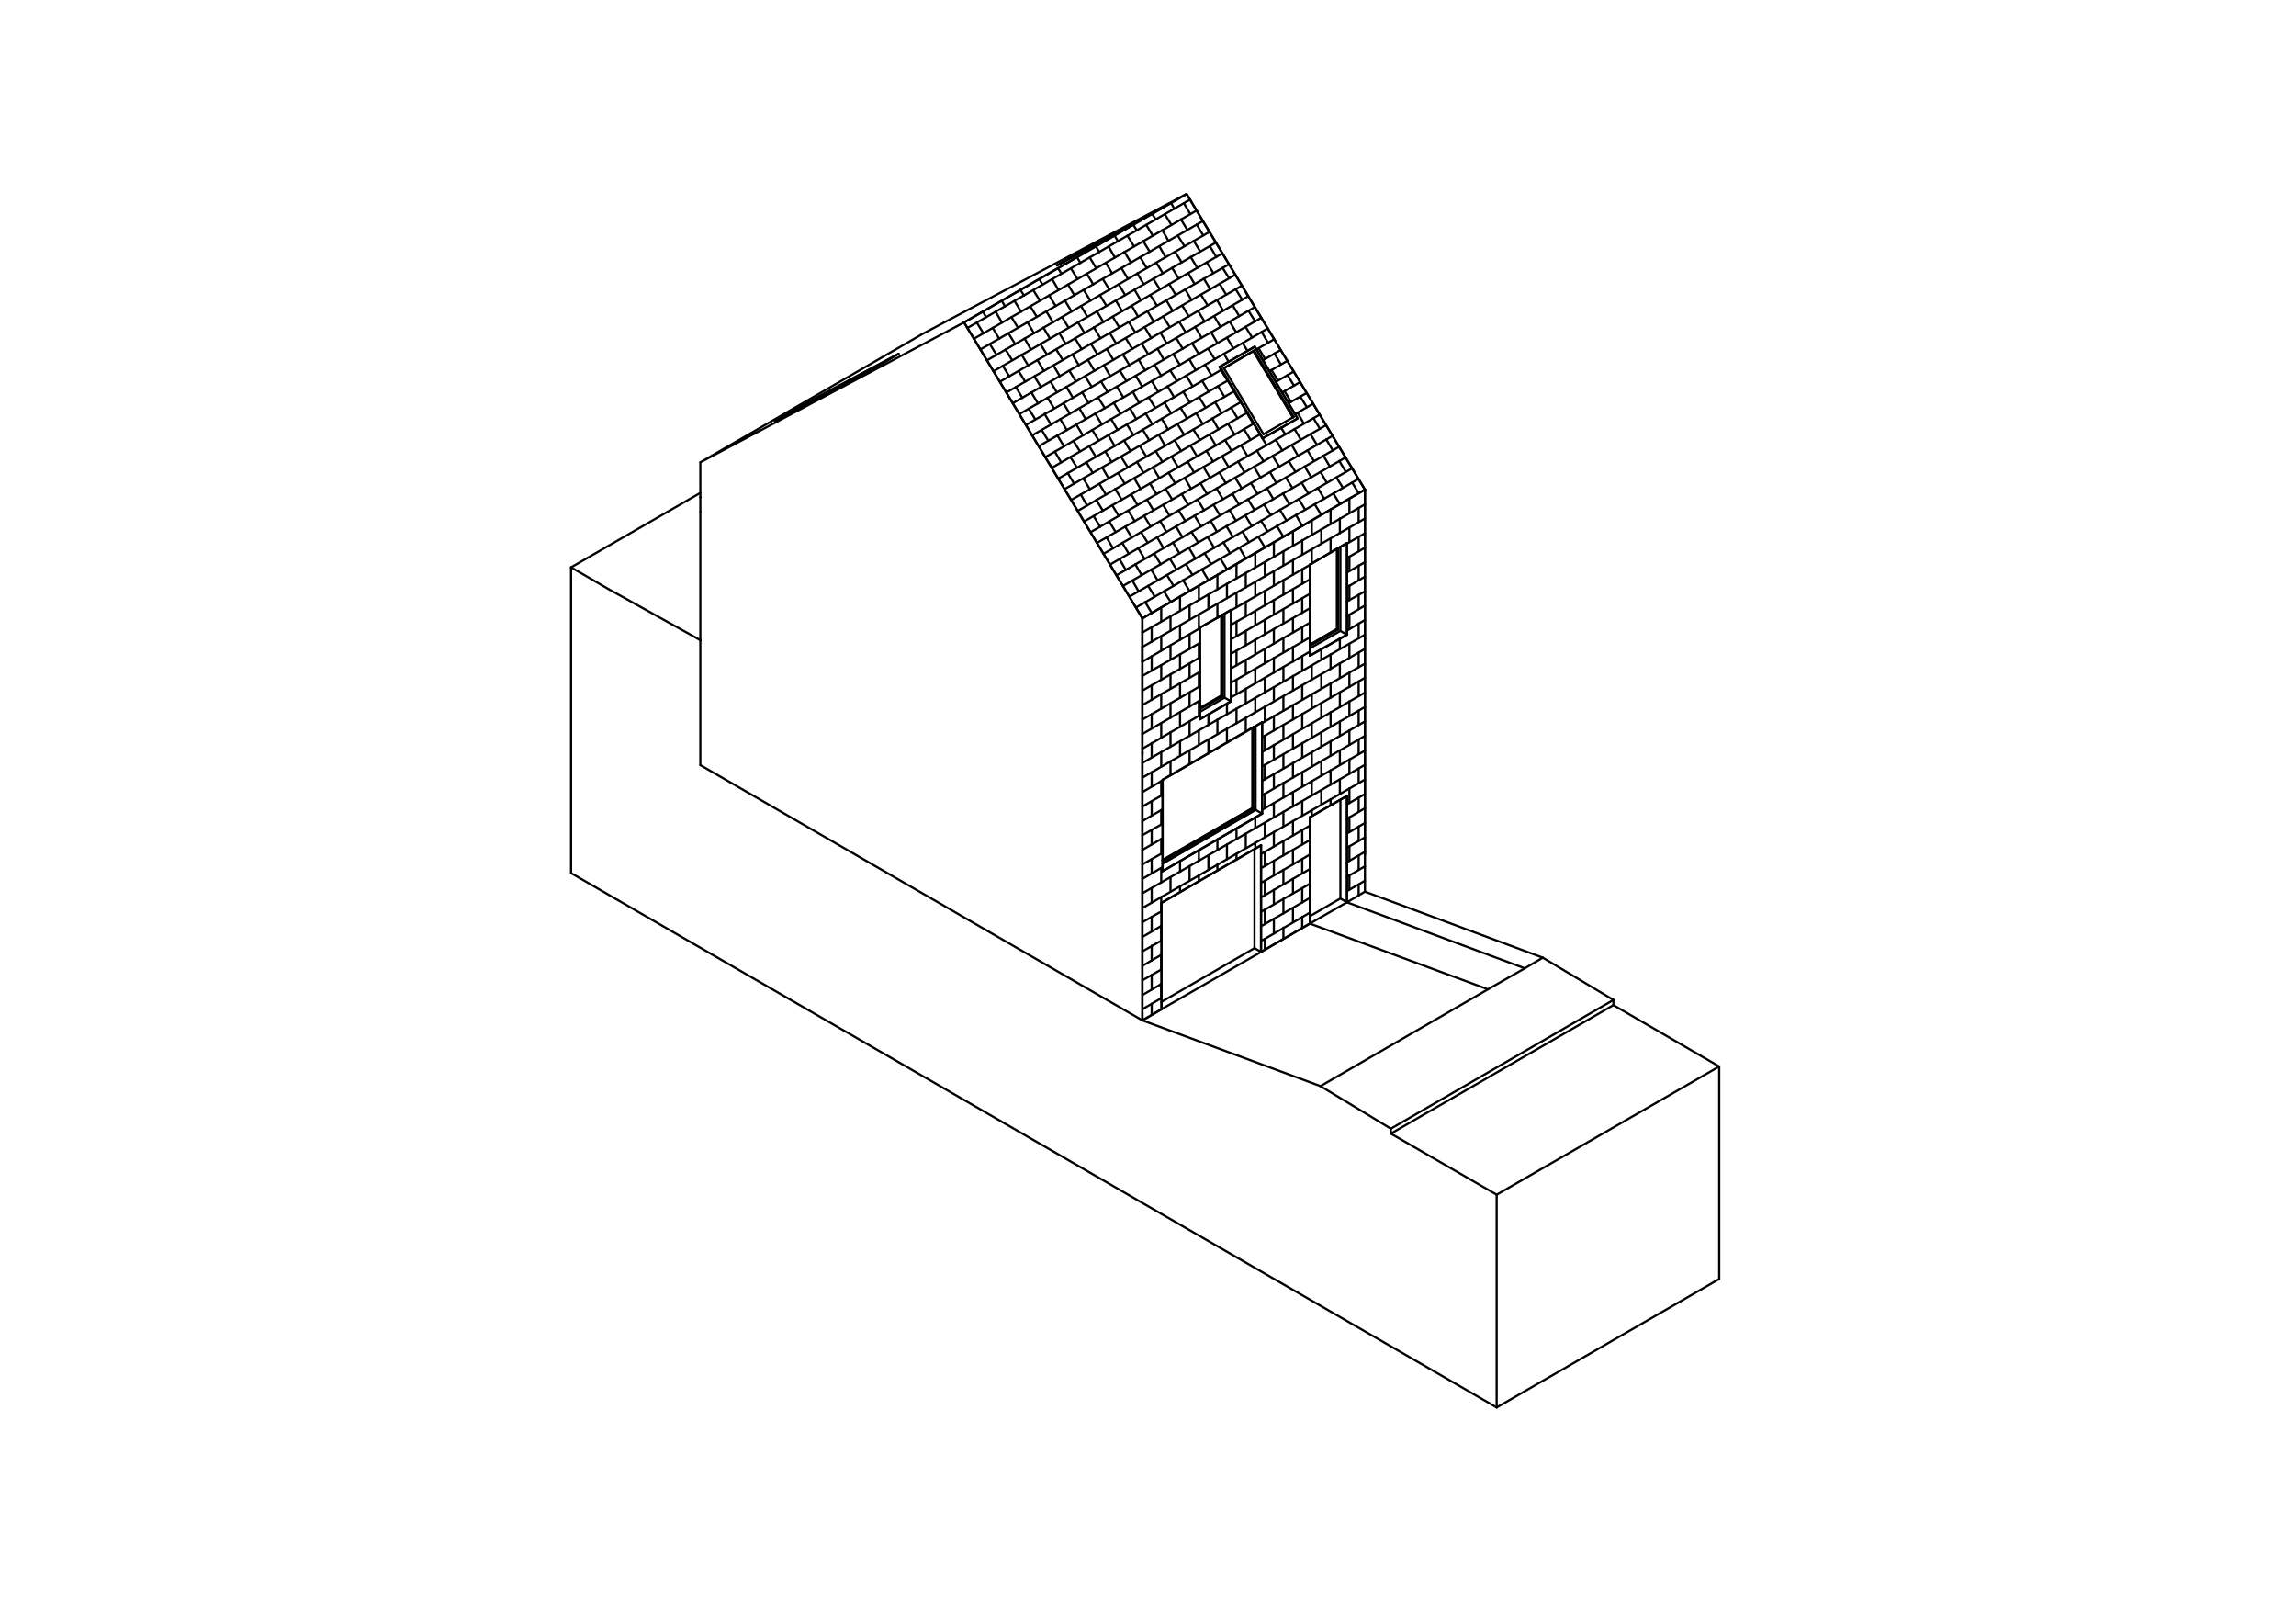 <?xml version="1.0" encoding="utf-8"?>
<!-- Generator: Adobe Illustrator 18.1.1, SVG Export Plug-In . SVG Version: 6.00 Build 0)  -->
<svg version="1.1" id="Layer_3" xmlns="http://www.w3.org/2000/svg" xmlns:xlink="http://www.w3.org/1999/xlink" x="0px" y="0px"
	 viewBox="0 0 841.9 595.3" style="enable-background:new 0 0 841.9 595.3;" xml:space="preserve">
<style type="text/css">
	.st0{fill:none;stroke:#000000;stroke-width:0.8;stroke-linecap:round;stroke-linejoin:round;stroke-miterlimit:10;}
</style>
<line class="st0" x1="491.5" y1="231.3" x2="493.9" y2="232.7"/>
<line class="st0" x1="449" y1="255.8" x2="451.4" y2="257.1"/>
<line class="st0" x1="447.8" y1="255.1" x2="447.8" y2="225.7"/>
<line class="st0" x1="447.8" y1="255.1" x2="447.9" y2="255.1"/>
<line class="st0" x1="490.2" y1="230.6" x2="490.2" y2="201.2"/>
<line class="st0" x1="425.9" y1="367.3" x2="460" y2="347.6"/>
<line class="st0" x1="480.3" y1="338.6" x2="493.9" y2="330.8"/>
<line class="st0" x1="460" y1="347.6" x2="462.4" y2="349"/>
<polyline class="st0" points="480.3,335.9 491.5,329.4 493.9,330.8 "/>
<line class="st0" x1="460" y1="347.6" x2="460" y2="311.3"/>
<line class="st0" x1="491.5" y1="329.4" x2="491.5" y2="293.2"/>
<line class="st0" x1="460.4" y1="296.9" x2="462.8" y2="298.3"/>
<line class="st0" x1="459.2" y1="296.3" x2="459.2" y2="266.8"/>
<line class="st0" x1="459.2" y1="296.3" x2="459.3" y2="296.3"/>
<line class="st0" x1="493.9" y1="199.1" x2="493.9" y2="232.7"/>
<line class="st0" x1="451.4" y1="223.6" x2="451.4" y2="257.1"/>
<line class="st0" x1="493.9" y1="232.7" x2="480.3" y2="240.4"/>
<line class="st0" x1="451.4" y1="257.1" x2="440" y2="263.7"/>
<polyline class="st0" points="440,260 448.2,255.4 448.2,225.5 "/>
<line class="st0" x1="448.2" y1="255.4" x2="447.8" y2="255.1"/>
<polyline class="st0" points="480.3,236.8 490.7,230.8 490.7,200.9 "/>
<line class="st0" x1="490.7" y1="230.8" x2="490.2" y2="230.6"/>
<line class="st0" x1="480.3" y1="236.4" x2="490.2" y2="230.6"/>
<line class="st0" x1="462.4" y1="349" x2="462.4" y2="309.9"/>
<polyline class="st0" points="426.3,315.8 459.6,296.5 459.6,266.6 "/>
<line class="st0" x1="459.6" y1="296.5" x2="459.2" y2="296.3"/>
<line class="st0" x1="462.8" y1="298.3" x2="462.8" y2="264.8"/>
<line class="st0" x1="500.5" y1="179.5" x2="435.1" y2="71.1"/>
<line class="st0" x1="447.3" y1="134.5" x2="447.2" y2="134.5"/>
<polyline class="st0" points="256.8,169.5 353.5,118.2 435.1,71.1 338.3,122.4 256.8,169.5 "/>
<line class="st0" x1="630.4" y1="391" x2="630.4" y2="468.9"/>
<line class="st0" x1="510" y1="415.6" x2="591.6" y2="368.5"/>
<line class="st0" x1="484.2" y1="398.2" x2="510" y2="413.8"/>
<line class="st0" x1="548.8" y1="438" x2="548.8" y2="516"/>
<line class="st0" x1="591.6" y1="368.5" x2="630.4" y2="391"/>
<line class="st0" x1="209.4" y1="320.1" x2="209.4" y2="208"/>
<line class="st0" x1="484.2" y1="398.2" x2="545.6" y2="362.7"/>
<line class="st0" x1="565.7" y1="351.1" x2="591.6" y2="366.6"/>
<line class="st0" x1="256.8" y1="234.7" x2="256.9" y2="234.7"/>
<line class="st0" x1="510" y1="415.6" x2="548.8" y2="438"/>
<line class="st0" x1="510" y1="413.8" x2="591.6" y2="366.6"/>
<line class="st0" x1="256.8" y1="234.7" x2="223" y2="215.9"/>
<line class="st0" x1="548.8" y1="438" x2="630.4" y2="391"/>
<line class="st0" x1="510" y1="413.8" x2="510" y2="415.6"/>
<line class="st0" x1="418.9" y1="374.1" x2="484.2" y2="398.2"/>
<line class="st0" x1="548.8" y1="516" x2="209.4" y2="320.1"/>
<line class="st0" x1="548.8" y1="516" x2="630.4" y2="468.9"/>
<line class="st0" x1="223" y1="215.9" x2="209.4" y2="208"/>
<line class="st0" x1="591.6" y1="366.6" x2="591.6" y2="368.5"/>
<line class="st0" x1="209.4" y1="208" x2="256.8" y2="180.7"/>
<polyline class="st0" points="493.9,330.8 559.1,355 565.7,351.1 "/>
<line class="st0" x1="493.9" y1="330.8" x2="493.9" y2="317.2"/>
<polyline class="st0" points="480.3,338.6 545.6,362.7 559.1,355 "/>
<line class="st0" x1="296.7" y1="147.3" x2="285.6" y2="153.6"/>
<polyline class="st0" points="296.7,147.3 328.1,130.5 317.1,137 "/>
<line class="st0" x1="296.9" y1="147.7" x2="296.7" y2="147.3"/>
<line class="st0" x1="400.1" y1="90" x2="389" y2="96.5"/>
<polyline class="st0" points="400.1,90 414.6,82.4 403.5,88.8 "/>
<line class="st0" x1="400.3" y1="90.4" x2="400.1" y2="90"/>
<line class="st0" x1="474.4" y1="152.8" x2="459.9" y2="128.5"/>
<line class="st0" x1="448.8" y1="134.9" x2="459.9" y2="128.5"/>
<line class="st0" x1="459.6" y1="128.7" x2="459.9" y2="128.5"/>
<polyline class="st0" points="474.1,153 459.6,128.7 459.7,128.7 "/>
<line class="st0" x1="256.8" y1="182.3" x2="256.9" y2="182.3"/>
<line class="st0" x1="490.2" y1="201.2" x2="480.3" y2="207"/>
<line class="st0" x1="480.3" y1="237.7" x2="480.3" y2="240.4"/>
<line class="st0" x1="451.4" y1="223.6" x2="449" y2="225"/>
<line class="st0" x1="440" y1="261" x2="440" y2="263.7"/>
<line class="st0" x1="256.8" y1="182.3" x2="256.8" y2="187.6"/>
<line class="st0" x1="440" y1="259.6" x2="447.8" y2="255.1"/>
<polyline class="st0" points="480.3,338.6 480.3,335.9 480.3,299.6 "/>
<polyline class="st0" points="425.9,370 425.9,367.3 425.9,331 "/>
<polyline class="st0" points="493.9,291.8 491.5,293.2 480.3,299.6 "/>
<polyline class="st0" points="462.4,309.9 460,311.3 425.9,331 "/>
<line class="st0" x1="493.9" y1="317.2" x2="493.9" y2="291.8"/>
<line class="st0" x1="426.3" y1="315.3" x2="459.2" y2="296.3"/>
<line class="st0" x1="426.3" y1="319.4" x2="426.3" y2="316.6"/>
<line class="st0" x1="426.3" y1="285.9" x2="459.2" y2="266.8"/>
<polyline class="st0" points="353.5,118.2 418.9,226.7 419,226.7 "/>
<polyline class="st0" points="418.9,226.7 500.5,179.5 500.6,179.5 "/>
<line class="st0" x1="418.9" y1="374.1" x2="256.8" y2="280.5"/>
<polyline class="st0" points="285.6,153.6 296.9,147.7 317.1,137 "/>
<polyline class="st0" points="389,96.5 400.3,90.4 403.5,88.8 "/>
<line class="st0" x1="474.1" y1="153" x2="474.4" y2="152.8"/>
<polyline class="st0" points="463.3,159.2 448.8,135 448.8,134.9 "/>
<polyline class="st0" points="447.2,134.5 447.3,134.5 447.4,134.4 "/>
<polyline class="st0" points="256.8,182.3 256.8,180.7 256.8,169.5 "/>
<line class="st0" x1="490.7" y1="200.9" x2="490.2" y2="201.2"/>
<line class="st0" x1="447.8" y1="225.7" x2="440" y2="230.1"/>
<line class="st0" x1="459.2" y1="266.8" x2="459.6" y2="266.6"/>
<line class="st0" x1="447.2" y1="134.5" x2="447.3" y2="134.5"/>
<polyline class="st0" points="463.3,159.2 474.1,153 474.2,153 "/>
<polyline class="st0" points="493.9,199.1 491.5,200.5 490.7,200.9 "/>
<polyline class="st0" points="480.3,207 480.3,236.4 480.3,236.8 480.3,237.7 "/>
<polyline class="st0" points="449,225 448.2,225.5 447.8,225.7 "/>
<polyline class="st0" points="440,230.1 440,259.6 440,260 440,261 "/>
<polyline class="st0" points="426.3,316.6 426.3,315.8 426.3,315.3 426.3,285.9 "/>
<polyline class="st0" points="459.6,266.6 460.4,266.2 462.8,264.8 "/>
<line class="st0" x1="480.3" y1="236.4" x2="480.4" y2="236.4"/>
<line class="st0" x1="480.3" y1="236.4" x2="480.4" y2="236.4"/>
<line class="st0" x1="440" y1="259.6" x2="440.1" y2="259.6"/>
<line class="st0" x1="440" y1="259.6" x2="440.1" y2="259.6"/>
<line class="st0" x1="426.3" y1="315.3" x2="426.3" y2="315.3"/>
<line class="st0" x1="426.3" y1="315.3" x2="426.3" y2="315.3"/>
<line class="st0" x1="425.9" y1="370" x2="462.4" y2="349"/>
<line class="st0" x1="491.5" y1="200.5" x2="491.5" y2="231.3"/>
<line class="st0" x1="449" y1="225" x2="449" y2="255.8"/>
<line class="st0" x1="440" y1="261" x2="449" y2="255.8"/>
<line class="st0" x1="480.3" y1="237.7" x2="491.5" y2="231.3"/>
<line class="st0" x1="440" y1="259.6" x2="447.8" y2="255.1"/>
<line class="st0" x1="480.3" y1="236.4" x2="490.2" y2="230.6"/>
<line class="st0" x1="418.9" y1="374.1" x2="425.9" y2="370"/>
<line class="st0" x1="480.3" y1="338.6" x2="462.4" y2="349"/>
<line class="st0" x1="426.3" y1="316.6" x2="460.4" y2="296.9"/>
<line class="st0" x1="426.3" y1="315.3" x2="459.2" y2="296.3"/>
<line class="st0" x1="460.4" y1="266.2" x2="460.4" y2="296.9"/>
<line class="st0" x1="329.5" y1="129.7" x2="296.9" y2="147.1"/>
<line class="st0" x1="447.2" y1="134.5" x2="463" y2="160.7"/>
<line class="st0" x1="296.9" y1="147.1" x2="284.2" y2="154.4"/>
<polyline class="st0" points="416,81.6 400.3,89.9 387.6,97.3 "/>
<line class="st0" x1="448.8" y1="135" x2="459.6" y2="128.7"/>
<line class="st0" x1="418.9" y1="281.2" x2="418.9" y2="226.7"/>
<line class="st0" x1="500.5" y1="234.2" x2="500.5" y2="179.5"/>
<line class="st0" x1="256.8" y1="234.7" x2="256.8" y2="280.5"/>
<line class="st0" x1="256.8" y1="187.6" x2="256.8" y2="234.7"/>
<line class="st0" x1="418.9" y1="281.2" x2="418.9" y2="374.1"/>
<line class="st0" x1="500.5" y1="234.2" x2="500.5" y2="313.4"/>
<line class="st0" x1="316.9" y1="137.1" x2="284.2" y2="154.4"/>
<line class="st0" x1="316.9" y1="137.1" x2="329.5" y2="129.7"/>
<line class="st0" x1="403.2" y1="88.9" x2="387.6" y2="97.3"/>
<line class="st0" x1="403.2" y1="88.9" x2="416" y2="81.6"/>
<polyline class="st0" points="460.1,127.1 475.8,153.4 463,160.7 "/>
<line class="st0" x1="447.4" y1="134.4" x2="463" y2="160.7"/>
<line class="st0" x1="460.1" y1="127.1" x2="447.4" y2="134.4"/>
<line class="st0" x1="459.6" y1="128.7" x2="474.1" y2="153"/>
<line class="st0" x1="418.9" y1="276" x2="419" y2="276"/>
<line class="st0" x1="462.7" y1="298.3" x2="426.3" y2="319.4"/>
<line class="st0" x1="460.4" y1="296.9" x2="426.3" y2="316.6"/>
<line class="st0" x1="422.3" y1="229.9" x2="422.3" y2="235.3"/>
<line class="st0" x1="429.2" y1="226" x2="429.2" y2="231.3"/>
<line class="st0" x1="436.2" y1="222" x2="436.2" y2="227.2"/>
<line class="st0" x1="443.1" y1="218" x2="443.1" y2="223.3"/>
<line class="st0" x1="449.9" y1="214" x2="449.9" y2="219.3"/>
<line class="st0" x1="456.8" y1="210" x2="456.8" y2="215.4"/>
<line class="st0" x1="463.8" y1="206.1" x2="463.8" y2="211.4"/>
<line class="st0" x1="470.6" y1="202.1" x2="470.6" y2="207.3"/>
<line class="st0" x1="477.5" y1="198" x2="477.5" y2="203.4"/>
<line class="st0" x1="484.5" y1="194.1" x2="484.5" y2="199.4"/>
<line class="st0" x1="491.3" y1="190.1" x2="491.3" y2="195.5"/>
<line class="st0" x1="498.2" y1="186.2" x2="498.2" y2="191.4"/>
<line class="st0" x1="418.9" y1="237.2" x2="418.9" y2="242.6"/>
<line class="st0" x1="425.8" y1="233.3" x2="425.8" y2="238.5"/>
<line class="st0" x1="432.7" y1="229.3" x2="432.7" y2="234.6"/>
<line class="st0" x1="439.6" y1="225.3" x2="439.6" y2="230.6"/>
<line class="st0" x1="446.4" y1="221.3" x2="446.4" y2="226.5"/>
<line class="st0" x1="453.4" y1="217.3" x2="453.4" y2="222.7"/>
<line class="st0" x1="460.3" y1="213.4" x2="460.3" y2="218.6"/>
<line class="st0" x1="467.1" y1="209.3" x2="467.1" y2="214.7"/>
<line class="st0" x1="474.1" y1="205.4" x2="474.1" y2="210.7"/>
<line class="st0" x1="481" y1="201.4" x2="481" y2="206.6"/>
<line class="st0" x1="487.9" y1="197.4" x2="487.9" y2="202.6"/>
<line class="st0" x1="494.8" y1="193.5" x2="494.8" y2="198.7"/>
<line class="st0" x1="422.3" y1="240.6" x2="422.3" y2="245.9"/>
<line class="st0" x1="429.2" y1="236.6" x2="429.2" y2="241.9"/>
<line class="st0" x1="436.2" y1="232.6" x2="436.2" y2="237.9"/>
<line class="st0" x1="456.8" y1="220.6" x2="456.8" y2="226"/>
<line class="st0" x1="463.8" y1="216.7" x2="463.8" y2="222"/>
<line class="st0" x1="470.6" y1="212.7" x2="470.6" y2="218"/>
<line class="st0" x1="477.5" y1="208.7" x2="477.5" y2="214"/>
<line class="st0" x1="498.2" y1="196.8" x2="498.2" y2="202.1"/>
<line class="st0" x1="425.8" y1="243.9" x2="425.8" y2="249.2"/>
<line class="st0" x1="432.7" y1="239.9" x2="432.7" y2="245.3"/>
<line class="st0" x1="439.6" y1="236" x2="439.6" y2="241.2"/>
<line class="st0" x1="453.4" y1="227.9" x2="453.4" y2="233.3"/>
<line class="st0" x1="460.3" y1="224" x2="460.3" y2="229.3"/>
<line class="st0" x1="467.1" y1="220" x2="467.1" y2="225.3"/>
<line class="st0" x1="474.1" y1="216.1" x2="474.1" y2="221.3"/>
<line class="st0" x1="494.8" y1="204.1" x2="494.8" y2="209.3"/>
<line class="st0" x1="422.3" y1="251.2" x2="422.3" y2="256.6"/>
<line class="st0" x1="429.2" y1="247.2" x2="429.2" y2="252.5"/>
<line class="st0" x1="436.2" y1="243.2" x2="436.2" y2="248.5"/>
<line class="st0" x1="456.8" y1="231.3" x2="456.8" y2="236.6"/>
<line class="st0" x1="463.8" y1="227.2" x2="463.8" y2="232.6"/>
<line class="st0" x1="470.6" y1="223.3" x2="470.6" y2="228.6"/>
<line class="st0" x1="477.5" y1="219.3" x2="477.5" y2="224.7"/>
<line class="st0" x1="498.2" y1="207.3" x2="498.2" y2="212.7"/>
<line class="st0" x1="425.8" y1="254.5" x2="425.8" y2="259.8"/>
<line class="st0" x1="432.7" y1="250.5" x2="432.7" y2="255.9"/>
<line class="st0" x1="439.6" y1="246.6" x2="439.6" y2="251.9"/>
<line class="st0" x1="453.4" y1="238.5" x2="453.4" y2="243.9"/>
<line class="st0" x1="460.3" y1="234.6" x2="460.3" y2="239.9"/>
<line class="st0" x1="467.1" y1="230.6" x2="467.1" y2="236"/>
<line class="st0" x1="474.1" y1="226.7" x2="474.1" y2="231.9"/>
<line class="st0" x1="494.8" y1="214.7" x2="494.8" y2="220"/>
<line class="st0" x1="422.3" y1="261.8" x2="422.3" y2="267.1"/>
<line class="st0" x1="429.2" y1="257.8" x2="429.2" y2="263.2"/>
<line class="st0" x1="436.2" y1="253.9" x2="436.2" y2="259.1"/>
<line class="st0" x1="456.8" y1="241.9" x2="456.8" y2="247.2"/>
<line class="st0" x1="463.8" y1="237.9" x2="463.8" y2="243.2"/>
<line class="st0" x1="470.6" y1="234" x2="470.6" y2="239.2"/>
<line class="st0" x1="477.5" y1="229.9" x2="477.5" y2="235.3"/>
<line class="st0" x1="498.2" y1="218" x2="498.2" y2="223.3"/>
<line class="st0" x1="425.8" y1="265.2" x2="425.8" y2="270.4"/>
<line class="st0" x1="432.7" y1="261.1" x2="432.7" y2="266.5"/>
<line class="st0" x1="439.6" y1="257.1" x2="439.6" y2="262.5"/>
<line class="st0" x1="453.4" y1="249.2" x2="453.4" y2="254.5"/>
<line class="st0" x1="460.3" y1="245.3" x2="460.3" y2="250.5"/>
<line class="st0" x1="467.1" y1="241.2" x2="467.1" y2="246.6"/>
<line class="st0" x1="474.1" y1="237.2" x2="474.1" y2="242.6"/>
<line class="st0" x1="494.8" y1="225.3" x2="494.8" y2="230.6"/>
<line class="st0" x1="422.3" y1="272.4" x2="422.3" y2="277.7"/>
<line class="st0" x1="429.2" y1="268.4" x2="429.2" y2="273.8"/>
<line class="st0" x1="436.2" y1="264.5" x2="436.2" y2="269.8"/>
<line class="st0" x1="443.1" y1="262" x2="443.1" y2="265.8"/>
<line class="st0" x1="449.9" y1="258" x2="449.9" y2="261.8"/>
<line class="st0" x1="456.8" y1="252.5" x2="456.8" y2="257.8"/>
<line class="st0" x1="463.8" y1="248.5" x2="463.8" y2="253.9"/>
<line class="st0" x1="470.6" y1="244.6" x2="470.6" y2="249.8"/>
<line class="st0" x1="477.5" y1="240.6" x2="477.5" y2="245.9"/>
<line class="st0" x1="484.5" y1="238.1" x2="484.5" y2="241.9"/>
<line class="st0" x1="491.3" y1="234.1" x2="491.3" y2="237.9"/>
<line class="st0" x1="498.2" y1="228.6" x2="498.2" y2="234"/>
<line class="st0" x1="425.8" y1="275.8" x2="425.8" y2="281.1"/>
<line class="st0" x1="432.7" y1="271.8" x2="432.7" y2="277"/>
<line class="st0" x1="439.6" y1="267.8" x2="439.6" y2="273.1"/>
<line class="st0" x1="446.4" y1="263.8" x2="446.4" y2="269.1"/>
<line class="st0" x1="453.4" y1="259.8" x2="453.4" y2="265.2"/>
<line class="st0" x1="460.3" y1="255.9" x2="460.3" y2="261.1"/>
<line class="st0" x1="467.1" y1="251.9" x2="467.1" y2="257.1"/>
<line class="st0" x1="474.1" y1="247.8" x2="474.1" y2="253.2"/>
<line class="st0" x1="481" y1="243.9" x2="481" y2="249.2"/>
<line class="st0" x1="487.9" y1="239.9" x2="487.9" y2="245.3"/>
<line class="st0" x1="494.8" y1="236" x2="494.8" y2="241.2"/>
<line class="st0" x1="422.3" y1="283.1" x2="422.3" y2="288.3"/>
<line class="st0" x1="429.2" y1="279.1" x2="429.2" y2="284.2"/>
<line class="st0" x1="436.2" y1="275.1" x2="436.2" y2="280.2"/>
<line class="st0" x1="443.1" y1="271.1" x2="443.1" y2="276.2"/>
<line class="st0" x1="449.9" y1="267.1" x2="449.9" y2="272.2"/>
<line class="st0" x1="456.8" y1="263.2" x2="456.8" y2="268.2"/>
<line class="st0" x1="463.8" y1="259.1" x2="463.8" y2="264.5"/>
<line class="st0" x1="470.6" y1="255.2" x2="470.6" y2="260.5"/>
<line class="st0" x1="477.5" y1="251.2" x2="477.5" y2="256.6"/>
<line class="st0" x1="484.5" y1="247.2" x2="484.5" y2="252.5"/>
<line class="st0" x1="491.3" y1="243.2" x2="491.3" y2="248.5"/>
<line class="st0" x1="498.2" y1="239.2" x2="498.2" y2="244.6"/>
<line class="st0" x1="425.8" y1="286.4" x2="425.8" y2="291.7"/>
<line class="st0" x1="467.1" y1="262.5" x2="467.1" y2="267.8"/>
<line class="st0" x1="474.1" y1="258.5" x2="474.1" y2="263.8"/>
<line class="st0" x1="481" y1="254.5" x2="481" y2="259.8"/>
<line class="st0" x1="487.9" y1="250.5" x2="487.9" y2="255.9"/>
<line class="st0" x1="494.8" y1="246.6" x2="494.8" y2="251.9"/>
<line class="st0" x1="422.3" y1="293.7" x2="422.3" y2="299"/>
<line class="st0" x1="463.8" y1="269.8" x2="463.8" y2="275.1"/>
<line class="st0" x1="470.6" y1="265.8" x2="470.6" y2="271.1"/>
<line class="st0" x1="477.5" y1="261.8" x2="477.5" y2="267.1"/>
<line class="st0" x1="484.5" y1="257.8" x2="484.5" y2="263.2"/>
<line class="st0" x1="491.3" y1="253.9" x2="491.3" y2="259.1"/>
<line class="st0" x1="498.2" y1="249.8" x2="498.2" y2="255.2"/>
<line class="st0" x1="425.8" y1="297" x2="425.8" y2="302.3"/>
<line class="st0" x1="467.1" y1="273.1" x2="467.1" y2="278.4"/>
<line class="st0" x1="474.1" y1="269.1" x2="474.1" y2="274.5"/>
<line class="st0" x1="481" y1="265.2" x2="481" y2="270.4"/>
<line class="st0" x1="487.9" y1="261.1" x2="487.9" y2="266.5"/>
<line class="st0" x1="494.8" y1="257.1" x2="494.8" y2="262.5"/>
<line class="st0" x1="422.3" y1="304.3" x2="422.3" y2="309.6"/>
<line class="st0" x1="463.8" y1="280.4" x2="463.8" y2="285.8"/>
<line class="st0" x1="470.6" y1="276.5" x2="470.6" y2="281.7"/>
<line class="st0" x1="477.5" y1="272.4" x2="477.5" y2="277.7"/>
<line class="st0" x1="484.5" y1="268.4" x2="484.5" y2="273.8"/>
<line class="st0" x1="491.3" y1="264.5" x2="491.3" y2="269.8"/>
<line class="st0" x1="498.2" y1="260.5" x2="498.2" y2="265.8"/>
<line class="st0" x1="425.8" y1="307.6" x2="425.8" y2="313"/>
<line class="st0" x1="467.1" y1="283.7" x2="467.1" y2="289"/>
<line class="st0" x1="474.1" y1="279.7" x2="474.1" y2="285.1"/>
<line class="st0" x1="481" y1="275.8" x2="481" y2="281.1"/>
<line class="st0" x1="487.9" y1="271.8" x2="487.9" y2="277"/>
<line class="st0" x1="494.8" y1="267.8" x2="494.8" y2="273.1"/>
<line class="st0" x1="422.3" y1="315" x2="422.3" y2="320.2"/>
<line class="st0" x1="463.8" y1="291" x2="463.8" y2="296.3"/>
<line class="st0" x1="470.6" y1="287" x2="470.6" y2="292.4"/>
<line class="st0" x1="477.5" y1="283.1" x2="477.5" y2="288.3"/>
<line class="st0" x1="484.5" y1="279.1" x2="484.5" y2="284.4"/>
<line class="st0" x1="491.3" y1="275.1" x2="491.3" y2="280.4"/>
<line class="st0" x1="498.2" y1="271.1" x2="498.2" y2="276.5"/>
<line class="st0" x1="425.8" y1="318.2" x2="425.8" y2="323.6"/>
<line class="st0" x1="432.7" y1="315.7" x2="432.7" y2="319.6"/>
<line class="st0" x1="439.6" y1="311.7" x2="439.6" y2="315.6"/>
<line class="st0" x1="446.4" y1="307.7" x2="446.4" y2="311.6"/>
<line class="st0" x1="453.4" y1="303.8" x2="453.4" y2="307.6"/>
<line class="st0" x1="460.3" y1="299.7" x2="460.3" y2="303.7"/>
<line class="st0" x1="467.1" y1="294.4" x2="467.1" y2="299.6"/>
<line class="st0" x1="474.1" y1="290.4" x2="474.1" y2="295.7"/>
<line class="st0" x1="481" y1="286.4" x2="481" y2="291.7"/>
<line class="st0" x1="487.9" y1="282.4" x2="487.9" y2="287.7"/>
<line class="st0" x1="494.8" y1="278.4" x2="494.8" y2="283.7"/>
<line class="st0" x1="422.3" y1="325.6" x2="422.3" y2="330.9"/>
<line class="st0" x1="429.2" y1="321.6" x2="429.2" y2="326.8"/>
<line class="st0" x1="436.2" y1="317.5" x2="436.2" y2="322.9"/>
<line class="st0" x1="443.1" y1="313.6" x2="443.1" y2="318.9"/>
<line class="st0" x1="449.9" y1="309.6" x2="449.9" y2="315"/>
<line class="st0" x1="456.8" y1="305.7" x2="456.8" y2="310.9"/>
<line class="st0" x1="463.8" y1="301.7" x2="463.8" y2="306.9"/>
<line class="st0" x1="470.6" y1="297.6" x2="470.6" y2="303"/>
<line class="st0" x1="477.5" y1="293.7" x2="477.5" y2="299"/>
<line class="st0" x1="484.5" y1="289.7" x2="484.5" y2="295"/>
<line class="st0" x1="491.3" y1="285.8" x2="491.3" y2="291"/>
<line class="st0" x1="498.2" y1="281.7" x2="498.2" y2="287"/>
<line class="st0" x1="425.8" y1="328.8" x2="425.8" y2="334.2"/>
<line class="st0" x1="432.7" y1="324.9" x2="432.7" y2="327"/>
<line class="st0" x1="439.6" y1="320.9" x2="439.6" y2="323.1"/>
<line class="st0" x1="446.4" y1="316.9" x2="446.4" y2="319.1"/>
<line class="st0" x1="453.4" y1="313" x2="453.4" y2="315.2"/>
<line class="st0" x1="460.3" y1="308.9" x2="460.3" y2="311.2"/>
<line class="st0" x1="467.1" y1="305" x2="467.1" y2="310.3"/>
<line class="st0" x1="474.1" y1="301" x2="474.1" y2="306.3"/>
<line class="st0" x1="481" y1="297" x2="481" y2="299.2"/>
<line class="st0" x1="487.9" y1="293" x2="487.9" y2="295.3"/>
<line class="st0" x1="494.8" y1="289" x2="494.8" y2="294.4"/>
<line class="st0" x1="422.3" y1="336.1" x2="422.3" y2="341.5"/>
<line class="st0" x1="463.8" y1="312.3" x2="463.8" y2="317.5"/>
<line class="st0" x1="470.6" y1="308.3" x2="470.6" y2="313.6"/>
<line class="st0" x1="477.5" y1="304.3" x2="477.5" y2="309.6"/>
<line class="st0" x1="498.2" y1="292.4" x2="498.2" y2="297.6"/>
<line class="st0" x1="425.8" y1="339.5" x2="425.8" y2="344.8"/>
<line class="st0" x1="467.1" y1="315.6" x2="467.1" y2="320.9"/>
<line class="st0" x1="474.1" y1="311.6" x2="474.1" y2="316.9"/>
<line class="st0" x1="494.8" y1="299.6" x2="494.8" y2="305"/>
<line class="st0" x1="422.3" y1="346.7" x2="422.3" y2="352.1"/>
<line class="st0" x1="463.8" y1="322.9" x2="463.8" y2="328.2"/>
<line class="st0" x1="470.6" y1="318.9" x2="470.6" y2="324.3"/>
<line class="st0" x1="477.5" y1="315" x2="477.5" y2="320.2"/>
<line class="st0" x1="498.2" y1="303" x2="498.2" y2="308.3"/>
<line class="st0" x1="425.8" y1="350.1" x2="425.8" y2="355.5"/>
<line class="st0" x1="467.1" y1="326.2" x2="467.1" y2="331.5"/>
<line class="st0" x1="474.1" y1="322.2" x2="474.1" y2="327.5"/>
<line class="st0" x1="494.8" y1="310.3" x2="494.8" y2="315.6"/>
<line class="st0" x1="422.3" y1="357.4" x2="422.3" y2="362.7"/>
<line class="st0" x1="463.8" y1="333.5" x2="463.8" y2="338.8"/>
<line class="st0" x1="470.6" y1="329.5" x2="470.6" y2="334.9"/>
<line class="st0" x1="477.5" y1="325.6" x2="477.5" y2="330.9"/>
<line class="st0" x1="425.8" y1="360.7" x2="425.8" y2="366"/>
<line class="st0" x1="467.1" y1="336.8" x2="467.1" y2="342.2"/>
<line class="st0" x1="474.1" y1="332.9" x2="474.1" y2="338.1"/>
<line class="st0" x1="422.3" y1="368" x2="422.3" y2="372.1"/>
<line class="st0" x1="463.8" y1="344.2" x2="463.8" y2="348.2"/>
<line class="st0" x1="470.6" y1="340.1" x2="470.6" y2="344.2"/>
<line class="st0" x1="477.5" y1="336.1" x2="477.5" y2="340.2"/>
<polyline class="st0" points="353.5,118.2 435.1,71.1 500.5,179.5 500.5,326.9 493.9,330.8 493.9,291.8 480.3,299.6 480.3,338.6 
	462.4,349 462.4,309.9 425.9,331 425.9,370 418.9,374.1 418.9,226.7 353.5,118.2 "/>
<polyline class="st0" points="447.2,134.5 460.1,127.1 475.8,153.4 463,160.7 447.2,134.5 "/>
<polyline class="st0" points="480.3,207 493.9,199.1 493.9,232.7 480.3,240.4 480.3,207 "/>
<polyline class="st0" points="440,230.1 451.4,223.6 451.4,257.1 440,263.7 440,230.1 "/>
<polyline class="st0" points="426.3,285.9 462.8,264.8 462.8,298.3 426.3,319.4 426.3,285.9 "/>
<line class="st0" x1="418.9" y1="226.7" x2="500.5" y2="179.5"/>
<line class="st0" x1="416.6" y1="222.7" x2="498.1" y2="175.6"/>
<line class="st0" x1="414.2" y1="218.7" x2="495.8" y2="171.7"/>
<line class="st0" x1="411.8" y1="214.8" x2="493.4" y2="167.7"/>
<line class="st0" x1="409.4" y1="210.9" x2="491" y2="163.8"/>
<line class="st0" x1="407" y1="207" x2="488.6" y2="159.8"/>
<line class="st0" x1="404.7" y1="203" x2="486.2" y2="155.9"/>
<line class="st0" x1="402.3" y1="199" x2="483.9" y2="152"/>
<line class="st0" x1="399.9" y1="195.1" x2="462.1" y2="159.2"/>
<line class="st0" x1="397.5" y1="191.2" x2="459.7" y2="155.3"/>
<line class="st0" x1="395.2" y1="187.3" x2="457.3" y2="151.3"/>
<line class="st0" x1="392.8" y1="183.3" x2="455" y2="147.4"/>
<line class="st0" x1="390.4" y1="179.3" x2="452.6" y2="143.4"/>
<line class="st0" x1="388" y1="175.5" x2="450.2" y2="139.5"/>
<line class="st0" x1="385.7" y1="171.5" x2="447.8" y2="135.6"/>
<line class="st0" x1="383.3" y1="167.6" x2="464.9" y2="120.4"/>
<line class="st0" x1="380.9" y1="163.6" x2="462.5" y2="116.5"/>
<line class="st0" x1="378.5" y1="159.6" x2="460.1" y2="112.6"/>
<line class="st0" x1="376.2" y1="155.8" x2="457.7" y2="108.6"/>
<line class="st0" x1="373.8" y1="151.8" x2="455.4" y2="104.7"/>
<line class="st0" x1="371.4" y1="147.8" x2="453" y2="100.7"/>
<line class="st0" x1="369" y1="143.9" x2="450.6" y2="96.9"/>
<line class="st0" x1="366.7" y1="139.9" x2="448.2" y2="92.9"/>
<line class="st0" x1="364.3" y1="136.1" x2="445.9" y2="88.9"/>
<line class="st0" x1="361.9" y1="132.1" x2="443.5" y2="85"/>
<line class="st0" x1="359.5" y1="128.1" x2="441.1" y2="81"/>
<line class="st0" x1="357.1" y1="124.2" x2="438.7" y2="77.2"/>
<line class="st0" x1="354.8" y1="120.2" x2="436.3" y2="73.2"/>
<line class="st0" x1="418.9" y1="231.9" x2="500.5" y2="184.9"/>
<line class="st0" x1="418.9" y1="237.2" x2="500.5" y2="190.1"/>
<line class="st0" x1="418.9" y1="242.6" x2="440" y2="230.3"/>
<line class="st0" x1="418.9" y1="285.1" x2="500.5" y2="237.9"/>
<line class="st0" x1="418.9" y1="279.7" x2="500.5" y2="232.7"/>
<line class="st0" x1="418.9" y1="274.5" x2="440" y2="262.2"/>
<line class="st0" x1="418.9" y1="269.1" x2="440" y2="256.8"/>
<line class="st0" x1="418.9" y1="263.8" x2="440" y2="251.6"/>
<line class="st0" x1="418.9" y1="258.5" x2="440" y2="246.3"/>
<line class="st0" x1="418.9" y1="253.2" x2="440" y2="241"/>
<line class="st0" x1="418.9" y1="247.8" x2="440" y2="235.7"/>
<line class="st0" x1="418.9" y1="290.4" x2="426.3" y2="286.1"/>
<line class="st0" x1="418.9" y1="295.7" x2="426.3" y2="291.4"/>
<line class="st0" x1="418.9" y1="301" x2="426.3" y2="296.7"/>
<line class="st0" x1="418.9" y1="343.5" x2="425.9" y2="339.4"/>
<line class="st0" x1="418.9" y1="338.1" x2="425.9" y2="334.1"/>
<line class="st0" x1="418.9" y1="332.9" x2="500.5" y2="285.8"/>
<line class="st0" x1="418.9" y1="327.5" x2="500.5" y2="280.4"/>
<line class="st0" x1="418.9" y1="322.2" x2="426.3" y2="317.9"/>
<line class="st0" x1="418.9" y1="316.9" x2="426.3" y2="312.7"/>
<line class="st0" x1="418.9" y1="311.6" x2="426.3" y2="307.3"/>
<line class="st0" x1="418.9" y1="306.2" x2="426.3" y2="302"/>
<line class="st0" x1="418.9" y1="348.8" x2="425.9" y2="344.8"/>
<line class="st0" x1="418.9" y1="354.1" x2="425.9" y2="350"/>
<line class="st0" x1="418.9" y1="359.4" x2="425.9" y2="355.4"/>
<line class="st0" x1="418.9" y1="364.8" x2="425.9" y2="360.7"/>
<line class="st0" x1="462.4" y1="313.1" x2="480.3" y2="302.7"/>
<line class="st0" x1="462.4" y1="323.7" x2="480.3" y2="313.3"/>
<line class="st0" x1="462.4" y1="318.3" x2="480.3" y2="308"/>
<line class="st0" x1="462.4" y1="334.3" x2="480.3" y2="324"/>
<line class="st0" x1="462.4" y1="329" x2="480.3" y2="318.6"/>
<line class="st0" x1="462.4" y1="339.6" x2="480.3" y2="329.2"/>
<line class="st0" x1="493.9" y1="305.6" x2="500.5" y2="301.7"/>
<line class="st0" x1="493.9" y1="316.1" x2="500.5" y2="312.3"/>
<line class="st0" x1="493.9" y1="294.9" x2="500.5" y2="291.1"/>
<line class="st0" x1="493.9" y1="310.8" x2="500.5" y2="307"/>
<line class="st0" x1="493.9" y1="300.2" x2="500.5" y2="296.3"/>
<line class="st0" x1="462.4" y1="345" x2="480.3" y2="334.6"/>
<line class="st0" x1="418.9" y1="370" x2="425.9" y2="365.9"/>
<line class="st0" x1="493.9" y1="231.2" x2="500.5" y2="227.3"/>
<line class="st0" x1="493.9" y1="225.9" x2="500.5" y2="222"/>
<line class="st0" x1="493.9" y1="220.5" x2="500.5" y2="216.8"/>
<line class="st0" x1="493.9" y1="209.9" x2="500.5" y2="206.1"/>
<line class="st0" x1="493.9" y1="204.6" x2="500.5" y2="200.8"/>
<line class="st0" x1="493.9" y1="215.3" x2="500.5" y2="211.4"/>
<line class="st0" x1="451.4" y1="255.7" x2="480.3" y2="238.9"/>
<line class="st0" x1="451.4" y1="250.3" x2="480.3" y2="233.7"/>
<line class="st0" x1="451.4" y1="245.1" x2="480.3" y2="228.3"/>
<line class="st0" x1="451.4" y1="234.4" x2="480.3" y2="217.7"/>
<line class="st0" x1="451.4" y1="229.1" x2="480.3" y2="212.4"/>
<line class="st0" x1="451.4" y1="239.7" x2="480.3" y2="223"/>
<line class="st0" x1="462.8" y1="296.9" x2="500.5" y2="275.2"/>
<line class="st0" x1="462.8" y1="270.3" x2="500.5" y2="248.5"/>
<line class="st0" x1="462.8" y1="275.7" x2="500.5" y2="253.9"/>
<line class="st0" x1="462.8" y1="291.6" x2="500.5" y2="269.8"/>
<line class="st0" x1="462.8" y1="286.3" x2="500.5" y2="264.5"/>
<line class="st0" x1="462.8" y1="281" x2="500.5" y2="259.2"/>
<line class="st0" x1="462.8" y1="265.1" x2="500.5" y2="243.3"/>
<line class="st0" x1="451.4" y1="223.8" x2="480.3" y2="207.1"/>
<line class="st0" x1="493.9" y1="199.3" x2="500.5" y2="195.5"/>
<line class="st0" x1="474.9" y1="151.8" x2="481.5" y2="148"/>
<line class="st0" x1="470.1" y1="143.9" x2="476.7" y2="140.1"/>
<line class="st0" x1="472.5" y1="147.8" x2="479.1" y2="144.1"/>
<line class="st0" x1="465.5" y1="136.1" x2="472" y2="132.3"/>
<line class="st0" x1="463.1" y1="132.1" x2="469.6" y2="128.3"/>
<line class="st0" x1="460.7" y1="128.1" x2="467.2" y2="124.4"/>
<line class="st0" x1="467.8" y1="140" x2="474.4" y2="136.2"/>
<line class="st0" x1="425.8" y1="222.7" x2="425.8" y2="227.9"/>
<line class="st0" x1="432.7" y1="218.6" x2="432.7" y2="224"/>
<line class="st0" x1="439.6" y1="214.7" x2="439.6" y2="220"/>
<line class="st0" x1="446.4" y1="210.7" x2="446.4" y2="216.1"/>
<line class="st0" x1="453.4" y1="206.8" x2="453.4" y2="212"/>
<line class="st0" x1="460.3" y1="202.7" x2="460.3" y2="208"/>
<line class="st0" x1="467.1" y1="198.7" x2="467.1" y2="204.1"/>
<line class="st0" x1="474.1" y1="194.8" x2="474.1" y2="200.1"/>
<line class="st0" x1="481" y1="190.8" x2="481" y2="196.1"/>
<line class="st0" x1="487.9" y1="186.8" x2="487.9" y2="192.1"/>
<line class="st0" x1="494.8" y1="182.8" x2="494.8" y2="188.1"/>
<line class="st0" x1="419.9" y1="220.7" x2="422.3" y2="224.7"/>
<line class="st0" x1="426.8" y1="216.8" x2="429.2" y2="220.6"/>
<line class="st0" x1="433.8" y1="212.7" x2="436.2" y2="216.7"/>
<line class="st0" x1="440.7" y1="208.7" x2="443.1" y2="212.7"/>
<line class="st0" x1="447.5" y1="204.8" x2="449.9" y2="208.7"/>
<line class="st0" x1="454.5" y1="200.8" x2="456.8" y2="204.8"/>
<line class="st0" x1="461.4" y1="196.8" x2="463.8" y2="200.7"/>
<line class="st0" x1="468.2" y1="192.8" x2="470.6" y2="196.8"/>
<line class="st0" x1="475.2" y1="188.8" x2="477.5" y2="192.8"/>
<line class="st0" x1="482.1" y1="184.9" x2="484.5" y2="188.8"/>
<line class="st0" x1="488.9" y1="180.9" x2="491.3" y2="184.8"/>
<line class="st0" x1="495.8" y1="176.9" x2="498.2" y2="180.8"/>
<line class="st0" x1="421" y1="214.8" x2="423.4" y2="218.7"/>
<line class="st0" x1="427.9" y1="210.8" x2="430.3" y2="214.8"/>
<line class="st0" x1="434.9" y1="206.9" x2="437.2" y2="210.7"/>
<line class="st0" x1="441.7" y1="202.8" x2="444.1" y2="206.8"/>
<line class="st0" x1="448.6" y1="198.8" x2="451" y2="202.8"/>
<line class="st0" x1="455.6" y1="194.9" x2="457.9" y2="198.8"/>
<line class="st0" x1="462.4" y1="190.9" x2="464.8" y2="194.8"/>
<line class="st0" x1="469.3" y1="186.9" x2="471.7" y2="190.8"/>
<line class="st0" x1="476.2" y1="182.9" x2="478.6" y2="186.9"/>
<line class="st0" x1="483.2" y1="178.9" x2="485.6" y2="182.9"/>
<line class="st0" x1="490" y1="175" x2="492.4" y2="178.8"/>
<line class="st0" x1="415.2" y1="212.8" x2="417.5" y2="216.8"/>
<line class="st0" x1="422.1" y1="208.8" x2="424.5" y2="212.8"/>
<line class="st0" x1="429" y1="204.9" x2="431.4" y2="208.8"/>
<line class="st0" x1="436" y1="200.9" x2="438.3" y2="204.8"/>
<line class="st0" x1="442.8" y1="196.9" x2="445.2" y2="200.8"/>
<line class="st0" x1="449.7" y1="192.9" x2="452.1" y2="196.9"/>
<line class="st0" x1="456.6" y1="188.9" x2="459" y2="192.9"/>
<line class="st0" x1="463.5" y1="185" x2="465.9" y2="188.8"/>
<line class="st0" x1="470.4" y1="180.9" x2="472.8" y2="184.9"/>
<line class="st0" x1="477.3" y1="177" x2="479.7" y2="180.9"/>
<line class="st0" x1="484.2" y1="173" x2="486.5" y2="177"/>
<line class="st0" x1="491.1" y1="169" x2="493.5" y2="173"/>
<line class="st0" x1="416.3" y1="206.9" x2="418.6" y2="210.8"/>
<line class="st0" x1="423.2" y1="202.9" x2="425.6" y2="206.9"/>
<line class="st0" x1="430.1" y1="198.9" x2="432.5" y2="202.9"/>
<line class="st0" x1="436.9" y1="195" x2="439.3" y2="198.8"/>
<line class="st0" x1="443.9" y1="190.9" x2="446.2" y2="194.9"/>
<line class="st0" x1="450.8" y1="187" x2="453.2" y2="190.9"/>
<line class="st0" x1="457.6" y1="183" x2="460" y2="187"/>
<line class="st0" x1="464.6" y1="179" x2="466.9" y2="183"/>
<line class="st0" x1="471.5" y1="175.1" x2="473.9" y2="178.9"/>
<line class="st0" x1="478.4" y1="171" x2="480.8" y2="175"/>
<line class="st0" x1="485.3" y1="167.1" x2="487.6" y2="171"/>
<line class="st0" x1="410.5" y1="205" x2="412.8" y2="208.9"/>
<line class="st0" x1="417.3" y1="200.9" x2="419.7" y2="204.9"/>
<line class="st0" x1="424.3" y1="197" x2="426.6" y2="200.9"/>
<line class="st0" x1="431.2" y1="193" x2="433.6" y2="197"/>
<line class="st0" x1="438" y1="189" x2="440.4" y2="193"/>
<line class="st0" x1="445" y1="185.1" x2="447.3" y2="188.9"/>
<line class="st0" x1="451.9" y1="181" x2="454.3" y2="185"/>
<line class="st0" x1="458.7" y1="177.1" x2="461.1" y2="181"/>
<line class="st0" x1="465.7" y1="173.1" x2="468" y2="177.1"/>
<line class="st0" x1="472.6" y1="169.1" x2="475" y2="173"/>
<line class="st0" x1="479.4" y1="165.1" x2="481.8" y2="169"/>
<line class="st0" x1="486.3" y1="161.1" x2="488.7" y2="165.1"/>
<line class="st0" x1="411.5" y1="199" x2="413.9" y2="203"/>
<line class="st0" x1="418.4" y1="195.1" x2="420.8" y2="198.9"/>
<line class="st0" x1="425.4" y1="191" x2="427.7" y2="195"/>
<line class="st0" x1="432.2" y1="187.1" x2="434.6" y2="191"/>
<line class="st0" x1="439.1" y1="183.1" x2="441.5" y2="187.1"/>
<line class="st0" x1="446.1" y1="179.1" x2="448.4" y2="183"/>
<line class="st0" x1="452.9" y1="175.1" x2="455.3" y2="179"/>
<line class="st0" x1="459.8" y1="171.1" x2="462.2" y2="175.1"/>
<line class="st0" x1="466.7" y1="167.2" x2="469.1" y2="171.1"/>
<line class="st0" x1="473.7" y1="163.2" x2="476" y2="167.2"/>
<line class="st0" x1="480.5" y1="159.1" x2="482.9" y2="163.1"/>
<line class="st0" x1="405.8" y1="197.1" x2="408.1" y2="201"/>
<line class="st0" x1="412.6" y1="193.1" x2="415" y2="197.1"/>
<line class="st0" x1="419.5" y1="189.1" x2="421.9" y2="193"/>
<line class="st0" x1="426.5" y1="185.1" x2="428.8" y2="189"/>
<line class="st0" x1="433.3" y1="181.1" x2="435.7" y2="185.1"/>
<line class="st0" x1="440.2" y1="177.2" x2="442.6" y2="181.1"/>
<line class="st0" x1="447.1" y1="173.2" x2="449.5" y2="177.2"/>
<line class="st0" x1="454" y1="169.2" x2="456.3" y2="173.1"/>
<line class="st0" x1="460.9" y1="165.2" x2="463.3" y2="169.1"/>
<line class="st0" x1="467.8" y1="161.2" x2="470.2" y2="165.2"/>
<line class="st0" x1="474.7" y1="157.3" x2="477" y2="161.2"/>
<line class="st0" x1="481.6" y1="153.3" x2="484" y2="157.2"/>
<line class="st0" x1="406.7" y1="191.1" x2="409.1" y2="195.1"/>
<line class="st0" x1="413.7" y1="187.2" x2="416.1" y2="191.1"/>
<line class="st0" x1="420.6" y1="183.2" x2="423" y2="187.2"/>
<line class="st0" x1="427.4" y1="179.2" x2="429.8" y2="183.1"/>
<line class="st0" x1="434.4" y1="175.2" x2="436.7" y2="179.1"/>
<line class="st0" x1="441.3" y1="171.2" x2="443.7" y2="175.2"/>
<line class="st0" x1="448.1" y1="167.3" x2="450.5" y2="171.2"/>
<line class="st0" x1="455.1" y1="163.3" x2="457.4" y2="167.2"/>
<line class="st0" x1="462" y1="159.2" x2="464.4" y2="163.2"/>
<line class="st0" x1="469.7" y1="156.8" x2="471.3" y2="159.2"/>
<line class="st0" x1="475.8" y1="151.3" x2="478.1" y2="155.3"/>
<line class="st0" x1="401" y1="189.2" x2="403.4" y2="193.1"/>
<line class="st0" x1="407.8" y1="185.2" x2="410.2" y2="189.1"/>
<line class="st0" x1="414.8" y1="181.2" x2="417.1" y2="185.2"/>
<line class="st0" x1="421.7" y1="177.3" x2="424.1" y2="181.2"/>
<line class="st0" x1="428.5" y1="173.3" x2="430.9" y2="177.2"/>
<line class="st0" x1="435.5" y1="169.2" x2="437.8" y2="173.2"/>
<line class="st0" x1="442.4" y1="165.3" x2="444.8" y2="169.2"/>
<line class="st0" x1="449.2" y1="161.3" x2="451.6" y2="165.3"/>
<line class="st0" x1="456.2" y1="157.4" x2="458.5" y2="161.2"/>
<line class="st0" x1="476.8" y1="145.4" x2="479.2" y2="149.3"/>
<line class="st0" x1="402" y1="183.3" x2="404.4" y2="187.2"/>
<line class="st0" x1="408.9" y1="179.2" x2="411.3" y2="183.2"/>
<line class="st0" x1="415.9" y1="175.3" x2="418.2" y2="179.2"/>
<line class="st0" x1="422.7" y1="171.3" x2="425.1" y2="175.3"/>
<line class="st0" x1="429.6" y1="167.4" x2="432" y2="171.3"/>
<line class="st0" x1="436.5" y1="163.3" x2="438.9" y2="167.3"/>
<line class="st0" x1="443.4" y1="159.3" x2="445.8" y2="163.3"/>
<line class="st0" x1="450.3" y1="155.4" x2="452.7" y2="159.3"/>
<line class="st0" x1="457.2" y1="151.4" x2="459.6" y2="155.4"/>
<line class="st0" x1="471" y1="143.4" x2="473.4" y2="147.4"/>
<line class="st0" x1="396.3" y1="181.3" x2="398.6" y2="185.3"/>
<line class="st0" x1="403.1" y1="177.4" x2="405.5" y2="181.3"/>
<line class="st0" x1="410" y1="173.4" x2="412.4" y2="177.3"/>
<line class="st0" x1="416.9" y1="169.3" x2="419.3" y2="173.3"/>
<line class="st0" x1="423.8" y1="165.4" x2="426.2" y2="169.3"/>
<line class="st0" x1="430.7" y1="161.4" x2="433.1" y2="165.4"/>
<line class="st0" x1="437.6" y1="157.5" x2="440" y2="161.3"/>
<line class="st0" x1="444.5" y1="153.4" x2="446.8" y2="157.4"/>
<line class="st0" x1="451.4" y1="149.4" x2="453.8" y2="153.4"/>
<line class="st0" x1="472.1" y1="137.5" x2="474.5" y2="141.4"/>
<line class="st0" x1="397.2" y1="175.4" x2="399.6" y2="179.3"/>
<line class="st0" x1="404.2" y1="171.4" x2="406.5" y2="175.4"/>
<line class="st0" x1="411.1" y1="167.5" x2="413.5" y2="171.3"/>
<line class="st0" x1="417.9" y1="163.4" x2="420.3" y2="167.4"/>
<line class="st0" x1="424.9" y1="159.4" x2="427.2" y2="163.4"/>
<line class="st0" x1="431.8" y1="155.5" x2="434.2" y2="159.4"/>
<line class="st0" x1="438.6" y1="151.5" x2="441" y2="155.4"/>
<line class="st0" x1="445.6" y1="147.5" x2="447.9" y2="151.4"/>
<line class="st0" x1="452.5" y1="143.5" x2="454.9" y2="147.5"/>
<line class="st0" x1="466.2" y1="135.6" x2="468.6" y2="139.5"/>
<line class="st0" x1="391.5" y1="173.4" x2="393.9" y2="177.4"/>
<line class="st0" x1="398.3" y1="169.4" x2="400.7" y2="173.4"/>
<line class="st0" x1="405.3" y1="165.5" x2="407.6" y2="169.4"/>
<line class="st0" x1="412.2" y1="161.5" x2="414.6" y2="165.5"/>
<line class="st0" x1="419" y1="157.5" x2="421.4" y2="161.4"/>
<line class="st0" x1="426" y1="153.5" x2="428.3" y2="157.5"/>
<line class="st0" x1="432.9" y1="149.5" x2="435.3" y2="153.5"/>
<line class="st0" x1="439.7" y1="145.6" x2="442.1" y2="149.5"/>
<line class="st0" x1="446.6" y1="141.6" x2="449" y2="145.5"/>
<line class="st0" x1="467.3" y1="129.6" x2="469.7" y2="133.6"/>
<line class="st0" x1="392.5" y1="167.6" x2="394.9" y2="171.4"/>
<line class="st0" x1="399.4" y1="163.5" x2="401.8" y2="167.5"/>
<line class="st0" x1="406.4" y1="159.5" x2="408.7" y2="163.5"/>
<line class="st0" x1="413.2" y1="155.6" x2="415.6" y2="159.5"/>
<line class="st0" x1="420.1" y1="151.6" x2="422.5" y2="155.5"/>
<line class="st0" x1="427" y1="147.6" x2="429.4" y2="151.5"/>
<line class="st0" x1="433.9" y1="143.6" x2="436.3" y2="147.6"/>
<line class="st0" x1="440.8" y1="139.6" x2="443.2" y2="143.6"/>
<line class="st0" x1="447.7" y1="135.7" x2="450.1" y2="139.5"/>
<line class="st0" x1="461.5" y1="127.7" x2="463.9" y2="131.6"/>
<line class="st0" x1="386.8" y1="165.6" x2="389.1" y2="169.5"/>
<line class="st0" x1="393.6" y1="161.6" x2="396" y2="165.5"/>
<line class="st0" x1="400.5" y1="157.6" x2="402.9" y2="161.5"/>
<line class="st0" x1="407.4" y1="153.6" x2="409.8" y2="157.6"/>
<line class="st0" x1="414.3" y1="149.6" x2="416.6" y2="153.6"/>
<line class="st0" x1="421.2" y1="145.7" x2="423.6" y2="149.5"/>
<line class="st0" x1="428.1" y1="141.6" x2="430.5" y2="145.6"/>
<line class="st0" x1="435" y1="137.7" x2="437.3" y2="141.6"/>
<line class="st0" x1="441.9" y1="133.7" x2="444.3" y2="137.7"/>
<line class="st0" x1="448.8" y1="129.7" x2="450.5" y2="132.6"/>
<line class="st0" x1="455.7" y1="125.8" x2="457.4" y2="128.6"/>
<line class="st0" x1="462.6" y1="121.7" x2="465" y2="125.7"/>
<line class="st0" x1="387.7" y1="159.6" x2="390.1" y2="163.6"/>
<line class="st0" x1="394.7" y1="155.7" x2="397" y2="159.5"/>
<line class="st0" x1="401.6" y1="151.6" x2="404" y2="155.6"/>
<line class="st0" x1="408.4" y1="147.7" x2="410.8" y2="151.6"/>
<line class="st0" x1="415.4" y1="143.7" x2="417.7" y2="147.7"/>
<line class="st0" x1="422.3" y1="139.7" x2="424.7" y2="143.7"/>
<line class="st0" x1="429.1" y1="135.8" x2="431.5" y2="139.6"/>
<line class="st0" x1="436.1" y1="131.7" x2="438.4" y2="135.7"/>
<line class="st0" x1="443" y1="127.8" x2="445.4" y2="131.7"/>
<line class="st0" x1="449.9" y1="123.8" x2="452.3" y2="127.8"/>
<line class="st0" x1="456.7" y1="119.8" x2="459.1" y2="123.7"/>
<line class="st0" x1="382" y1="157.7" x2="384.4" y2="161.6"/>
<line class="st0" x1="388.8" y1="153.7" x2="391.2" y2="157.7"/>
<line class="st0" x1="395.8" y1="149.7" x2="398.1" y2="153.7"/>
<line class="st0" x1="402.7" y1="145.8" x2="405.1" y2="149.6"/>
<line class="st0" x1="409.5" y1="141.7" x2="411.9" y2="145.7"/>
<line class="st0" x1="416.5" y1="137.8" x2="418.8" y2="141.7"/>
<line class="st0" x1="423.4" y1="133.8" x2="425.8" y2="137.8"/>
<line class="st0" x1="430.2" y1="129.8" x2="432.6" y2="133.7"/>
<line class="st0" x1="437.1" y1="125.8" x2="439.5" y2="129.7"/>
<line class="st0" x1="444.1" y1="121.8" x2="446.4" y2="125.8"/>
<line class="st0" x1="450.9" y1="117.9" x2="453.3" y2="121.8"/>
<line class="st0" x1="457.8" y1="113.9" x2="460.2" y2="117.8"/>
<line class="st0" x1="383" y1="151.7" x2="385.4" y2="155.7"/>
<line class="st0" x1="389.9" y1="147.8" x2="392.3" y2="151.7"/>
<line class="st0" x1="396.8" y1="143.8" x2="399.2" y2="147.8"/>
<line class="st0" x1="403.7" y1="139.8" x2="406.1" y2="143.7"/>
<line class="st0" x1="410.6" y1="135.8" x2="413" y2="139.7"/>
<line class="st0" x1="417.5" y1="131.8" x2="419.9" y2="135.8"/>
<line class="st0" x1="424.5" y1="127.9" x2="426.7" y2="131.8"/>
<line class="st0" x1="431.3" y1="123.9" x2="433.7" y2="127.9"/>
<line class="st0" x1="438.2" y1="119.8" x2="440.6" y2="123.8"/>
<line class="st0" x1="445.2" y1="115.9" x2="447.5" y2="119.8"/>
<line class="st0" x1="452" y1="111.9" x2="454.4" y2="115.9"/>
<line class="st0" x1="377.2" y1="149.8" x2="379.6" y2="153.7"/>
<line class="st0" x1="384.1" y1="145.8" x2="386.5" y2="149.7"/>
<line class="st0" x1="391" y1="141.8" x2="393.4" y2="145.8"/>
<line class="st0" x1="397.9" y1="137.9" x2="400.3" y2="141.8"/>
<line class="st0" x1="404.8" y1="133.9" x2="407.1" y2="137.9"/>
<line class="st0" x1="411.7" y1="129.9" x2="414.1" y2="133.8"/>
<line class="st0" x1="418.6" y1="125.9" x2="421" y2="129.8"/>
<line class="st0" x1="425.5" y1="121.9" x2="427.8" y2="125.9"/>
<line class="st0" x1="432.4" y1="118" x2="434.8" y2="121.9"/>
<line class="st0" x1="439.3" y1="114" x2="441.7" y2="117.9"/>
<line class="st0" x1="446.2" y1="109.9" x2="448.5" y2="113.9"/>
<line class="st0" x1="453.1" y1="106" x2="455.5" y2="109.9"/>
<line class="st0" x1="378.2" y1="143.9" x2="380.6" y2="147.9"/>
<line class="st0" x1="385.2" y1="139.9" x2="387.5" y2="143.8"/>
<line class="st0" x1="392.1" y1="135.9" x2="394.5" y2="139.8"/>
<line class="st0" x1="398.9" y1="131.9" x2="401.3" y2="135.9"/>
<line class="st0" x1="405.9" y1="128" x2="408.2" y2="131.9"/>
<line class="st0" x1="412.8" y1="124" x2="415.2" y2="127.9"/>
<line class="st0" x1="419.7" y1="119.9" x2="422.1" y2="123.9"/>
<line class="st0" x1="426.5" y1="116" x2="428.9" y2="119.9"/>
<line class="st0" x1="433.5" y1="112" x2="435.9" y2="116"/>
<line class="st0" x1="440.4" y1="108.1" x2="442.8" y2="111.9"/>
<line class="st0" x1="447.2" y1="104" x2="449.6" y2="108"/>
<line class="st0" x1="372.5" y1="141.9" x2="374.9" y2="145.9"/>
<line class="st0" x1="379.3" y1="138" x2="381.7" y2="141.9"/>
<line class="st0" x1="386.3" y1="134" x2="388.6" y2="137.9"/>
<line class="st0" x1="393.2" y1="129.9" x2="395.6" y2="133.9"/>
<line class="st0" x1="400" y1="126" x2="402.4" y2="129.9"/>
<line class="st0" x1="406.9" y1="122" x2="409.3" y2="126"/>
<line class="st0" x1="413.9" y1="118.1" x2="416.3" y2="121.9"/>
<line class="st0" x1="420.7" y1="114" x2="423.1" y2="118"/>
<line class="st0" x1="427.6" y1="110" x2="430" y2="114"/>
<line class="st0" x1="434.6" y1="106.1" x2="436.9" y2="110"/>
<line class="st0" x1="441.4" y1="102.1" x2="443.8" y2="106.1"/>
<line class="st0" x1="448.3" y1="98.2" x2="450.7" y2="102"/>
<line class="st0" x1="373.5" y1="136" x2="375.9" y2="139.9"/>
<line class="st0" x1="380.4" y1="132" x2="382.8" y2="136"/>
<line class="st0" x1="387.3" y1="128.1" x2="389.7" y2="132"/>
<line class="st0" x1="394.2" y1="124" x2="396.6" y2="128"/>
<line class="st0" x1="401.1" y1="120" x2="403.5" y2="124"/>
<line class="st0" x1="408" y1="116.1" x2="410.4" y2="120"/>
<line class="st0" x1="415" y1="112.1" x2="417.3" y2="116.1"/>
<line class="st0" x1="421.8" y1="108.2" x2="424.2" y2="112"/>
<line class="st0" x1="428.7" y1="104.1" x2="431.1" y2="108.1"/>
<line class="st0" x1="435.7" y1="100.1" x2="438" y2="104.1"/>
<line class="st0" x1="442.5" y1="96.2" x2="444.9" y2="100.1"/>
<line class="st0" x1="367.7" y1="134.1" x2="370.1" y2="138"/>
<line class="st0" x1="374.6" y1="130" x2="377" y2="134"/>
<line class="st0" x1="381.5" y1="126.1" x2="383.9" y2="130"/>
<line class="st0" x1="388.4" y1="122.1" x2="390.8" y2="126.1"/>
<line class="st0" x1="395.3" y1="118.2" x2="397.6" y2="122"/>
<line class="st0" x1="402.2" y1="114.1" x2="404.6" y2="118.1"/>
<line class="st0" x1="409.1" y1="110.1" x2="411.5" y2="114.1"/>
<line class="st0" x1="416" y1="106.2" x2="418.3" y2="110.1"/>
<line class="st0" x1="422.9" y1="102.2" x2="425.3" y2="106.1"/>
<line class="st0" x1="429.8" y1="98.2" x2="432.2" y2="102.1"/>
<line class="st0" x1="436.6" y1="94.2" x2="439" y2="98.2"/>
<line class="st0" x1="443.6" y1="90.2" x2="446" y2="94.2"/>
<line class="st0" x1="368.7" y1="128.1" x2="371.1" y2="132"/>
<line class="st0" x1="375.7" y1="124.1" x2="378" y2="128.1"/>
<line class="st0" x1="382.6" y1="120.1" x2="385" y2="124.1"/>
<line class="st0" x1="389.4" y1="116.2" x2="391.8" y2="120.1"/>
<line class="st0" x1="396.4" y1="112.2" x2="398.7" y2="116.1"/>
<line class="st0" x1="403.3" y1="108.2" x2="405.7" y2="112.1"/>
<line class="st0" x1="410.2" y1="104.2" x2="412.6" y2="108.2"/>
<line class="st0" x1="417" y1="100.2" x2="419.4" y2="104.2"/>
<line class="st0" x1="424" y1="96.3" x2="426.4" y2="100.2"/>
<line class="st0" x1="430.9" y1="92.3" x2="433.3" y2="96.2"/>
<line class="st0" x1="437.7" y1="88.3" x2="440.1" y2="92.2"/>
<line class="st0" x1="363" y1="126.2" x2="365.4" y2="130.1"/>
<line class="st0" x1="369.8" y1="122.2" x2="372.2" y2="126.1"/>
<line class="st0" x1="376.8" y1="118.2" x2="379.1" y2="122.1"/>
<line class="st0" x1="383.7" y1="114.2" x2="386.1" y2="118.2"/>
<line class="st0" x1="390.5" y1="110.2" x2="392.9" y2="114.2"/>
<line class="st0" x1="397.4" y1="106.3" x2="399.8" y2="110.2"/>
<line class="st0" x1="404.4" y1="102.3" x2="406.8" y2="106.2"/>
<line class="st0" x1="411.2" y1="98.3" x2="413.6" y2="102.2"/>
<line class="st0" x1="418.1" y1="94.3" x2="420.5" y2="98.3"/>
<line class="st0" x1="425.1" y1="90.3" x2="427.4" y2="94.3"/>
<line class="st0" x1="431.9" y1="86.4" x2="434.3" y2="90.2"/>
<line class="st0" x1="438.8" y1="82.3" x2="441.2" y2="86.3"/>
<line class="st0" x1="364" y1="120.2" x2="366.4" y2="124.2"/>
<line class="st0" x1="370.9" y1="116.3" x2="373.3" y2="120.2"/>
<line class="st0" x1="377.8" y1="112.3" x2="380.2" y2="116.2"/>
<line class="st0" x1="384.7" y1="108.3" x2="387.1" y2="112.2"/>
<line class="st0" x1="391.6" y1="104.3" x2="394" y2="108.3"/>
<line class="st0" x1="398.5" y1="100.3" x2="400.9" y2="104.3"/>
<line class="st0" x1="405.5" y1="96.4" x2="407.8" y2="100.2"/>
<line class="st0" x1="412.3" y1="92.3" x2="414.7" y2="96.3"/>
<line class="st0" x1="419.2" y1="88.4" x2="421.6" y2="92.3"/>
<line class="st0" x1="426.2" y1="84.4" x2="428.5" y2="88.4"/>
<line class="st0" x1="433" y1="80.4" x2="435.4" y2="84.3"/>
<line class="st0" x1="358.2" y1="118.3" x2="360.6" y2="122.2"/>
<line class="st0" x1="365.1" y1="114.3" x2="367.4" y2="118.3"/>
<line class="st0" x1="372" y1="110.3" x2="374.4" y2="114.3"/>
<line class="st0" x1="378.9" y1="106.4" x2="381.3" y2="110.2"/>
<line class="st0" x1="385.8" y1="102.3" x2="388.1" y2="106.3"/>
<line class="st0" x1="392.7" y1="98.4" x2="395.1" y2="102.3"/>
<line class="st0" x1="399.6" y1="94.4" x2="402" y2="98.4"/>
<line class="st0" x1="406.5" y1="90.4" x2="408.8" y2="94.4"/>
<line class="st0" x1="413.4" y1="86.4" x2="415.8" y2="90.3"/>
<line class="st0" x1="420.3" y1="82.4" x2="422.7" y2="86.4"/>
<line class="st0" x1="427.1" y1="78.5" x2="429.5" y2="82.4"/>
<line class="st0" x1="434.1" y1="74.5" x2="436.5" y2="78.5"/>
<line class="st0" x1="360.4" y1="114.3" x2="361.6" y2="116.3"/>
<line class="st0" x1="367.3" y1="110.2" x2="368.5" y2="112.3"/>
<line class="st0" x1="374.2" y1="106.3" x2="375.5" y2="108.4"/>
<line class="st0" x1="381.1" y1="102.3" x2="382.3" y2="104.4"/>
<line class="st0" x1="388" y1="98.4" x2="389.2" y2="100.3"/>
<line class="st0" x1="394.9" y1="94.3" x2="396.2" y2="96.4"/>
<line class="st0" x1="401.8" y1="90.3" x2="403.1" y2="92.4"/>
<line class="st0" x1="408.7" y1="86.4" x2="409.9" y2="88.4"/>
<line class="st0" x1="415.6" y1="82.4" x2="416.8" y2="84.4"/>
<line class="st0" x1="422.5" y1="78.5" x2="423.8" y2="80.4"/>
<line class="st0" x1="429.4" y1="74.4" x2="430.6" y2="76.5"/>
<line class="st0" x1="498.2" y1="313.6" x2="498.2" y2="318.9"/>
<line class="st0" x1="494.8" y1="320.9" x2="494.8" y2="326.2"/>
<line class="st0" x1="493.9" y1="326.7" x2="500.5" y2="322.9"/>
<line class="st0" x1="493.9" y1="321.5" x2="500.5" y2="317.6"/>
<line class="st0" x1="498.2" y1="324.3" x2="498.2" y2="328.3"/>
<line class="st0" x1="500.5" y1="326.9" x2="565.7" y2="351.1"/>
</svg>
